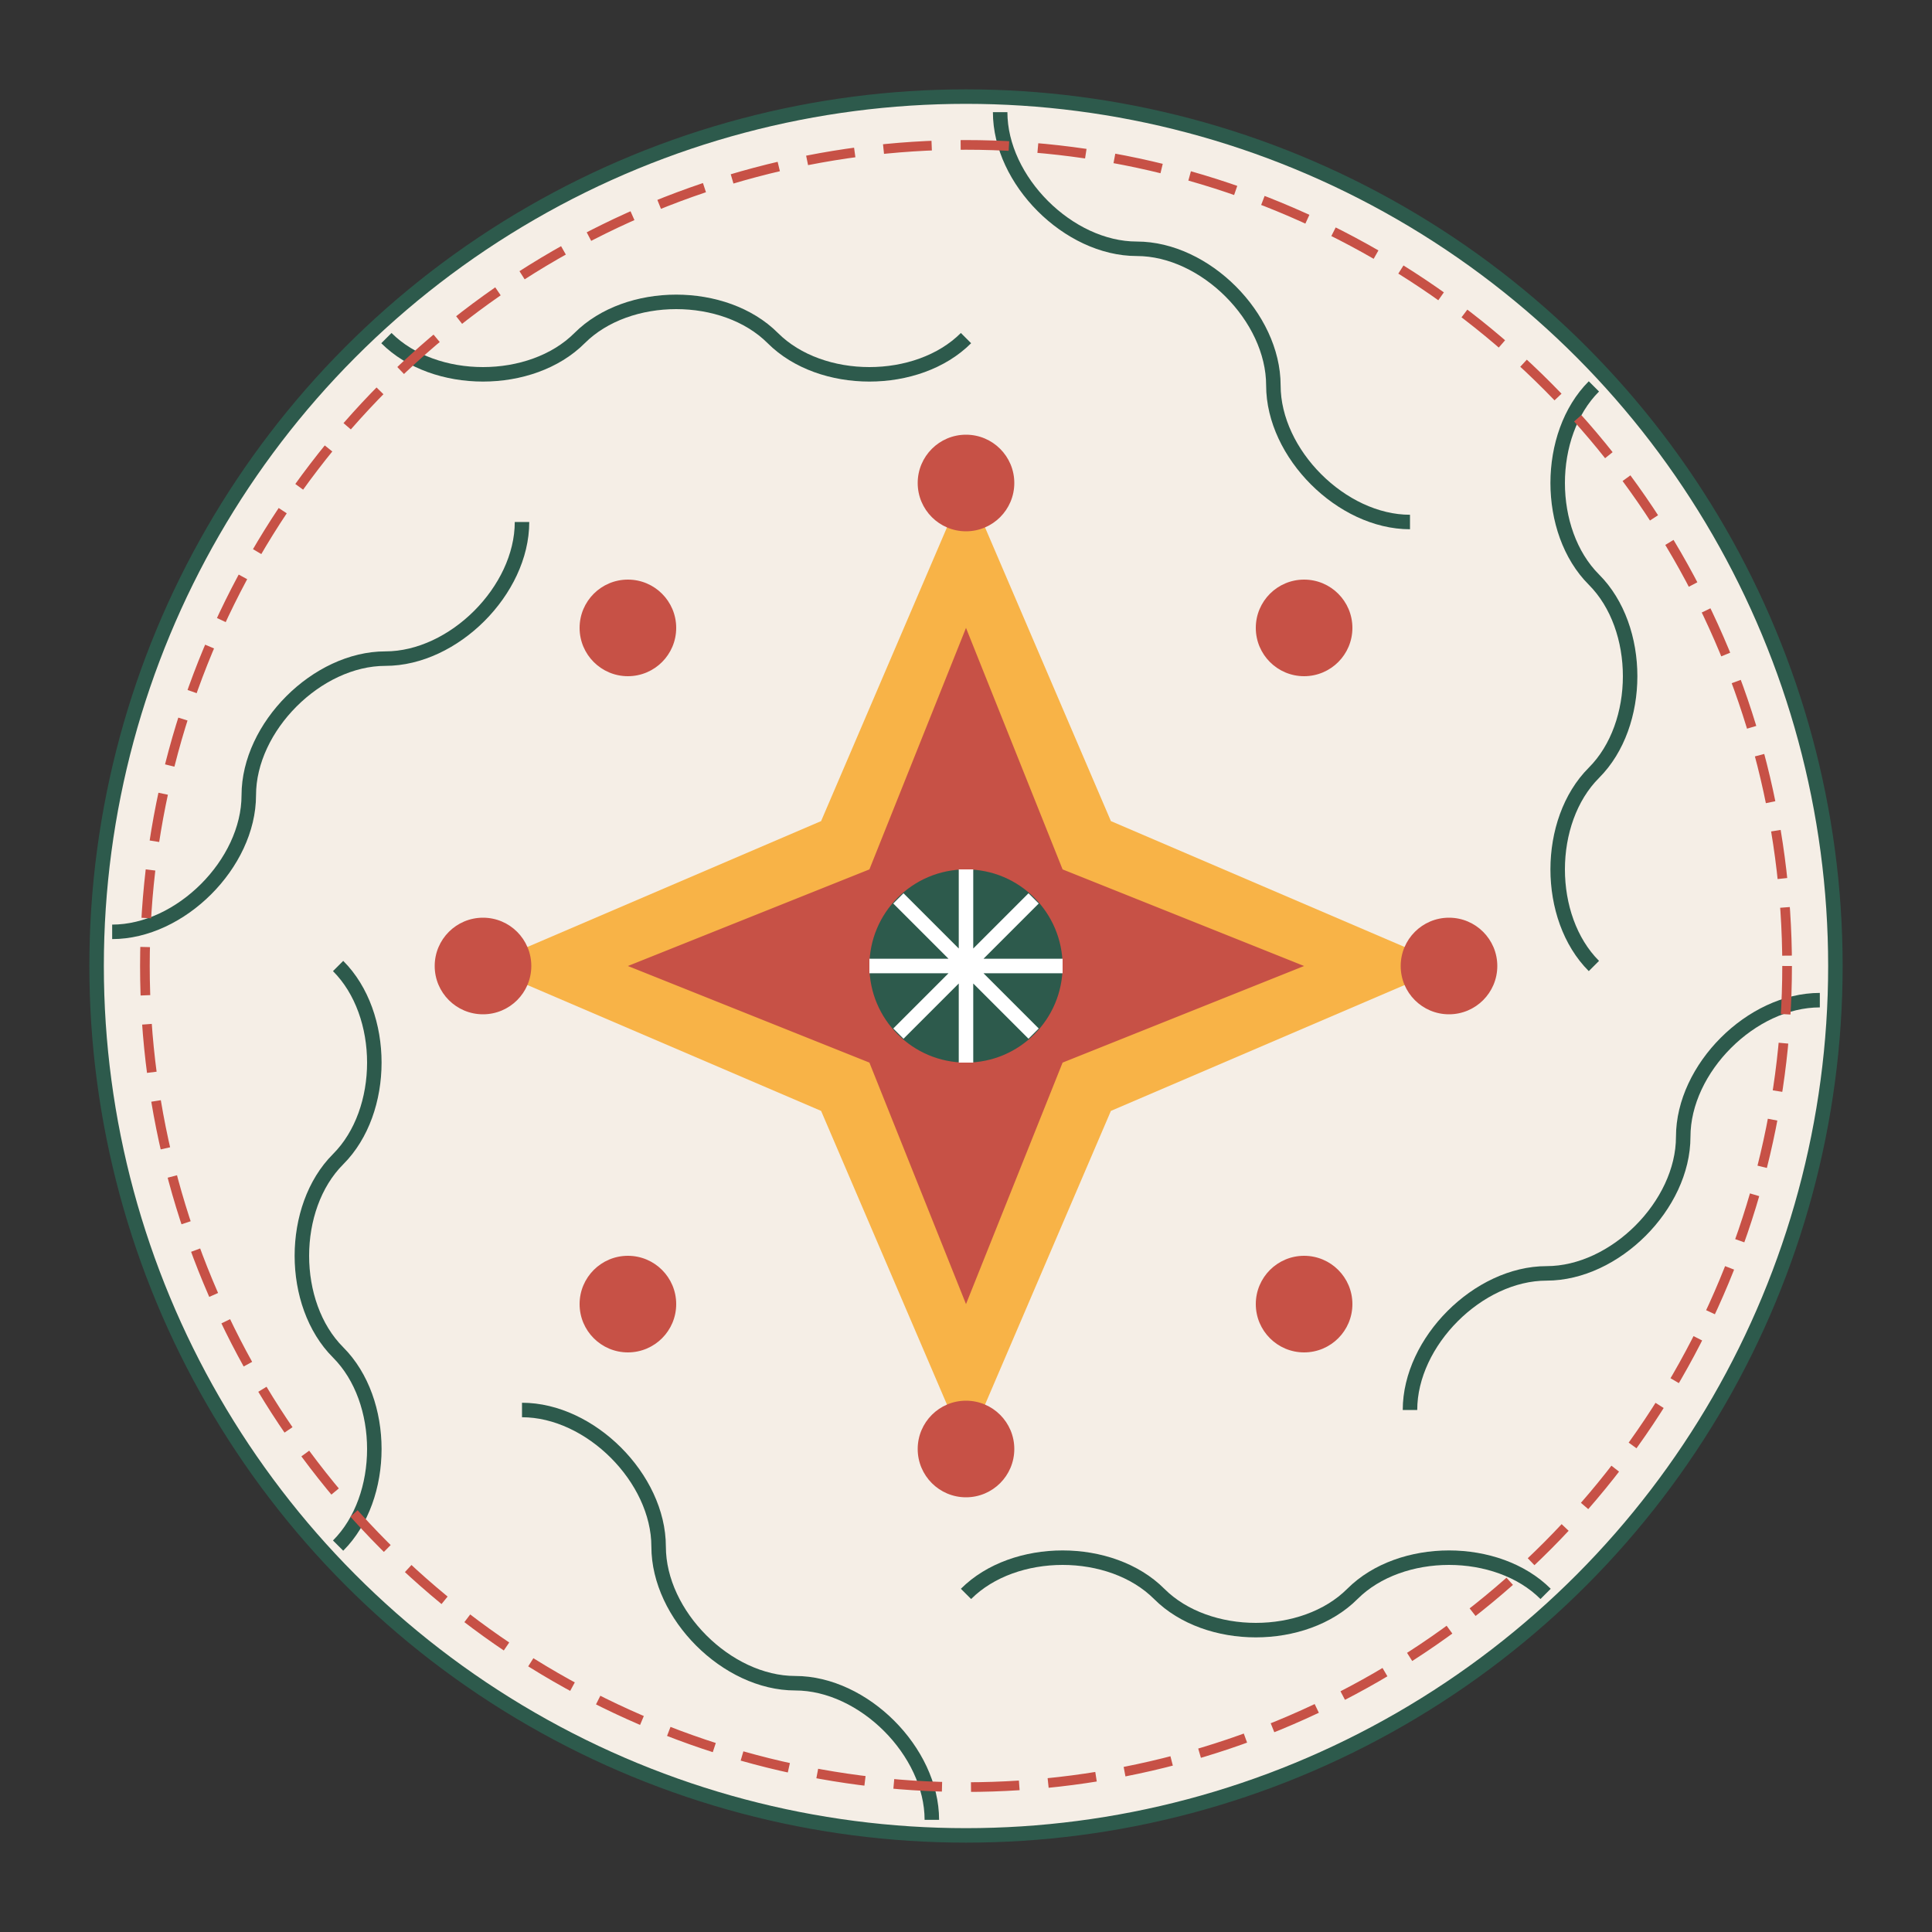 <svg xmlns="http://www.w3.org/2000/svg" viewBox="0 0 200 200">
  <rect x="0" y="0" width="200" height="200" fill="#333333" stroke="none"/>
  <!-- Background circle -->
  <circle cx="100" cy="100" r="90" fill="#F5EEE6" stroke="#2D5A4C" stroke-width="1.5"/>
  
  <!-- Polish Kurpie-style folk art pattern -->
  <g transform="translate(100, 100)">
    <!-- Main decorative star/flower -->
    <g fill="#F8B347">
      <path d="M0,-50 L15,-15 L50,0 L15,15 L0,50 L-15,15 L-50,0 L-15,-15 Z"/>
    </g>
    
    <!-- Red decorative overlay -->
    <g fill="#C75146">
      <path d="M0,-35 L10,-10 L35,0 L10,10 L0,35 L-10,10 L-35,0 L-10,-10 Z"/>
    </g>
    
    <!-- Folk ornaments around the center -->
    <g stroke="#2D5A4C" stroke-width="1.5" fill="none">
      <!-- Folk wave pattern around circle -->
      <path d="M0,65 
               C5,60 15,60 20,65 
               C25,70 35,70 40,65 
               C45,60 55,60 60,65" transform="rotate(0)"/>
      <path d="M0,65 
               C5,60 15,60 20,65 
               C25,70 35,70 40,65 
               C45,60 55,60 60,65" transform="rotate(45)"/>
      <path d="M0,65 
               C5,60 15,60 20,65 
               C25,70 35,70 40,65 
               C45,60 55,60 60,65" transform="rotate(90)"/>
      <path d="M0,65 
               C5,60 15,60 20,65 
               C25,70 35,70 40,65 
               C45,60 55,60 60,65" transform="rotate(135)"/>
      <path d="M0,65 
               C5,60 15,60 20,65 
               C25,70 35,70 40,65 
               C45,60 55,60 60,65" transform="rotate(180)"/>
      <path d="M0,65 
               C5,60 15,60 20,65 
               C25,70 35,70 40,65 
               C45,60 55,60 60,65" transform="rotate(225)"/>
      <path d="M0,65 
               C5,60 15,60 20,65 
               C25,70 35,70 40,65 
               C45,60 55,60 60,65" transform="rotate(270)"/>
      <path d="M0,65 
               C5,60 15,60 20,65 
               C25,70 35,70 40,65 
               C45,60 55,60 60,65" transform="rotate(315)"/>
    </g>
    
    <!-- Center flower -->
    <circle cx="0" cy="0" r="10" fill="#2D5A4C"/>
    <g stroke="#FFF" stroke-width="1.5">
      <path d="M0,-10 V10 M-10,0 H10 M-7,-7 L7,7 M7,-7 L-7,7"/>
    </g>
    
    <!-- Small decorative elements -->
    <g>
      <circle cx="0" cy="-50" r="5" fill="#C75146"/>
      <circle cx="0" cy="50" r="5" fill="#C75146"/>
      <circle cx="-50" cy="0" r="5" fill="#C75146"/>
      <circle cx="50" cy="0" r="5" fill="#C75146"/>
      <circle cx="-35" cy="-35" r="5" fill="#C75146"/>
      <circle cx="35" cy="-35" r="5" fill="#C75146"/>
      <circle cx="-35" cy="35" r="5" fill="#C75146"/>
      <circle cx="35" cy="35" r="5" fill="#C75146"/>
    </g>
  </g>
  
  <!-- Decorative border -->
  <circle cx="100" cy="100" r="85" fill="none" stroke="#C75146" stroke-width="1" stroke-dasharray="5 3"/>
</svg>